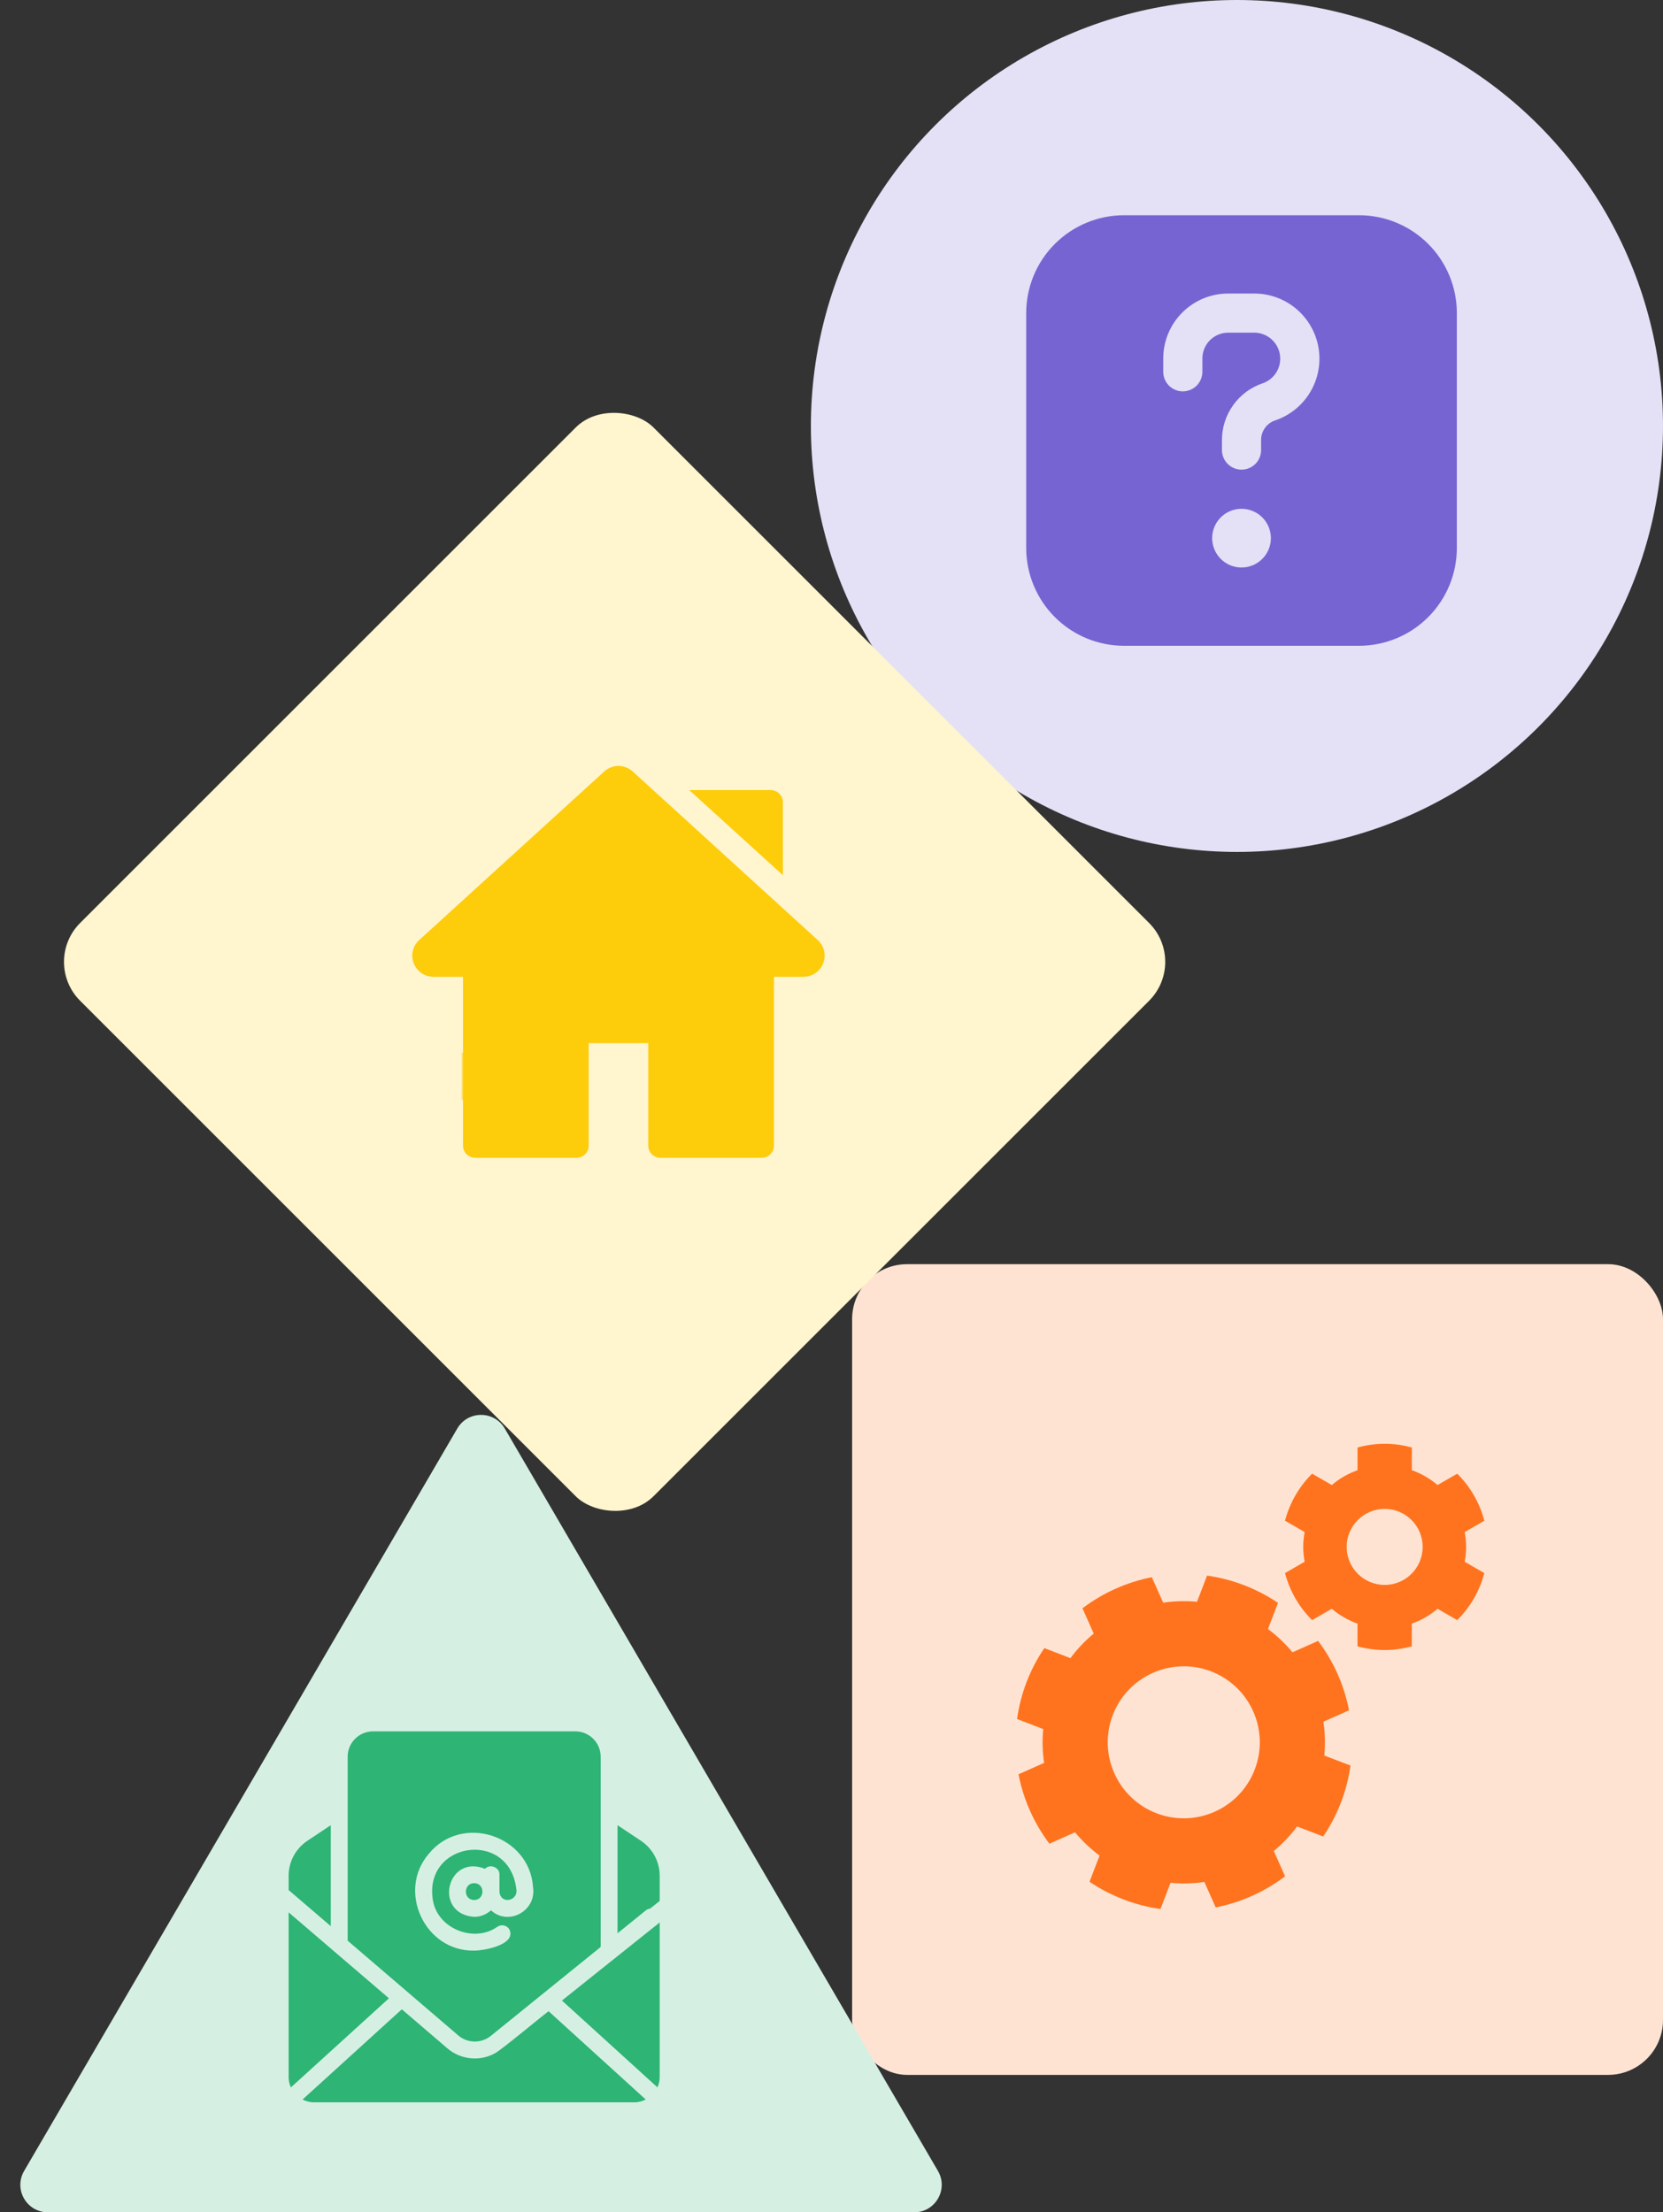 <?xml version="1.0" encoding="UTF-8"?>
<svg xmlns="http://www.w3.org/2000/svg" width="121" height="161" viewBox="0 0 121 161" fill="none">
  <rect x="0" y="0" width="121" height="161" fill="#333333" stroke="none"/>
  <rect x="62" y="92" width="59" height="59" rx="4" fill="#FFE3D2"></rect>
  <circle cx="90" cy="31" r="31" fill="#E4E0F6"></circle>
  <path d="M33.272 103.962C34.044 102.639 35.956 102.639 36.728 103.962L68.246 157.992C69.023 159.326 68.061 161 66.518 161H3.482C1.938 161 0.977 159.326 1.755 157.992L33.272 103.962Z" fill="#D5F0E3"></path>
  <rect x="3" y="70" width="59" height="59" rx="4" transform="rotate(-45 3 70)" fill="#FFF5CE"></rect>
  <path d="M36.368 79.543C36.369 79.686 36.369 79.831 36.369 79.975C36.369 80.013 36.368 80.041 36.367 80.07C35.94 80.227 35.273 80.167 34.898 80.167C34.564 80.167 34.225 80.152 33.895 80.103C33.79 80.087 33.686 80.062 33.582 80.037C33.586 79.499 33.587 78.962 33.587 78.425C33.587 78.002 33.587 77.579 33.585 77.155C33.585 77.012 33.584 76.868 33.584 76.724C33.584 76.686 33.585 76.659 33.587 76.631C33.974 76.492 34.56 76.536 34.898 76.531C35.327 76.525 35.924 76.491 36.37 76.645C36.369 76.772 36.369 76.9 36.368 77.027C36.367 77.442 36.367 77.858 36.367 78.273C36.367 78.696 36.367 79.119 36.368 79.543Z" fill="#FEE06D"></path>
  <g clip-path="url(#clip0_2001_7964)">
    <path d="M59.496 68.411L46.036 56.146C45.445 55.608 44.554 55.608 43.964 56.146L30.504 68.411C30.03 68.842 29.874 69.506 30.105 70.103C30.337 70.701 30.9 71.086 31.54 71.086H33.69V83.374C33.69 83.862 34.085 84.257 34.572 84.257H41.95C42.437 84.257 42.832 83.862 42.832 83.374V75.913H47.168V83.375C47.168 83.862 47.563 84.257 48.05 84.257H55.428C55.915 84.257 56.31 83.862 56.31 83.375V71.086H58.46C59.1 71.086 59.664 70.7 59.895 70.103C60.126 69.506 59.969 68.842 59.496 68.411Z" fill="#FDCC0B"></path>
    <path d="M56.079 57.5H50.154L56.962 63.69V58.382C56.962 57.895 56.566 57.5 56.079 57.5Z" fill="#FDCC0B"></path>
  </g>
  <g clip-path="url(#clip1_2001_7964)">
    <path d="M96.357 127.759C96.436 126.93 96.412 126.105 96.292 125.298L98.156 124.468C97.98 123.565 97.703 122.675 97.319 121.813C96.935 120.952 96.459 120.151 95.906 119.416L94.042 120.246C93.523 119.618 92.925 119.048 92.257 118.552L92.987 116.648C92.224 116.134 91.399 115.701 90.518 115.363C89.641 115.026 88.741 114.793 87.825 114.664L87.093 116.57C86.264 116.491 85.439 116.515 84.633 116.635L83.807 114.781C81.963 115.143 80.239 115.925 78.76 117.043L79.58 118.885C78.951 119.404 78.381 120.002 77.885 120.67L75.986 119.942C75.467 120.703 75.033 121.529 74.694 122.409C74.359 123.289 74.129 124.192 74 125.102L75.904 125.833C75.826 126.662 75.849 127.488 75.969 128.294L74.106 129.124C74.282 130.027 74.559 130.917 74.942 131.778C75.327 132.64 75.803 133.441 76.356 134.176L78.219 133.346C78.738 133.974 79.336 134.544 80.005 135.04L79.274 136.946C80.037 137.459 80.862 137.893 81.743 138.231C82.62 138.567 83.521 138.8 84.437 138.929L85.168 137.023C85.997 137.101 86.823 137.078 87.629 136.958L88.455 138.811C90.299 138.449 92.024 137.667 93.503 136.549L92.682 134.707C93.31 134.188 93.88 133.59 94.376 132.922L96.275 133.65C96.793 132.889 97.228 132.063 97.566 131.184C97.904 130.304 98.133 129.4 98.262 128.489L96.357 127.759ZM91.295 128.778C90.201 131.63 87.001 133.054 84.148 131.96C81.298 130.866 79.872 127.667 80.966 124.815C82.061 121.963 85.26 120.539 88.112 121.632C90.964 122.726 92.389 125.926 91.295 128.778Z" fill="#FF731E"></path>
    <path d="M106.674 112.576C106.674 112.207 106.637 111.845 106.572 111.495L108 110.67C107.654 109.354 106.967 108.177 106.028 107.247L104.596 108.073C104.05 107.605 103.416 107.239 102.724 106.994V105.342C102.093 105.169 101.433 105.07 100.749 105.07C100.065 105.07 99.405 105.171 98.774 105.342V106.995C98.081 107.239 97.449 107.607 96.902 108.074L95.469 107.247C94.531 108.177 93.844 109.355 93.497 110.67L94.926 111.495C94.861 111.847 94.823 112.207 94.823 112.576C94.823 112.946 94.861 113.307 94.926 113.657L93.497 114.482C93.844 115.798 94.531 116.976 95.469 117.905L96.901 117.079C97.448 117.547 98.081 117.913 98.773 118.158V119.81C99.404 119.983 100.064 120.082 100.748 120.082C101.432 120.082 102.093 119.982 102.723 119.81V118.158C103.416 117.913 104.049 117.546 104.595 117.079L106.027 117.905C106.967 116.975 107.653 115.798 107.999 114.482L106.571 113.657C106.637 113.305 106.674 112.945 106.674 112.576ZM100.749 115.342C99.222 115.342 97.983 114.104 97.983 112.576C97.983 111.049 99.222 109.81 100.749 109.81C102.275 109.81 103.514 111.048 103.514 112.576C103.514 114.103 102.275 115.342 100.749 115.342Z" fill="#FF731E"></path>
  </g>
  <path d="M98.879 15.664H81.788C80.853 15.664 79.927 15.848 79.063 16.206C78.199 16.564 77.414 17.089 76.753 17.75C75.417 19.085 74.667 20.897 74.667 22.785V39.876C74.667 40.811 74.851 41.737 75.209 42.601C75.567 43.465 76.091 44.25 76.753 44.912C78.088 46.247 79.9 46.997 81.788 46.997H98.879C99.814 46.997 100.74 46.813 101.604 46.455C102.468 46.097 103.253 45.573 103.915 44.912C104.576 44.25 105.1 43.465 105.458 42.601C105.816 41.737 106 40.811 106 39.876V22.785C106 21.85 105.816 20.924 105.458 20.06C105.1 19.196 104.576 18.411 103.915 17.75C103.253 17.089 102.468 16.564 101.604 16.206C100.74 15.848 99.814 15.664 98.879 15.664ZM90.334 41.3C89.911 41.3 89.498 41.175 89.147 40.94C88.795 40.706 88.522 40.372 88.36 39.982C88.198 39.591 88.156 39.162 88.238 38.747C88.321 38.333 88.524 37.952 88.823 37.653C89.122 37.355 89.502 37.151 89.917 37.069C90.331 36.986 90.761 37.029 91.151 37.19C91.542 37.352 91.875 37.626 92.11 37.977C92.345 38.328 92.47 38.742 92.47 39.164C92.47 39.731 92.245 40.274 91.844 40.675C91.444 41.075 90.9 41.3 90.334 41.3ZM92.798 30.59C92.496 30.687 92.232 30.877 92.046 31.133C91.859 31.389 91.758 31.697 91.758 32.014V32.755C91.758 33.133 91.608 33.495 91.341 33.762C91.074 34.029 90.711 34.179 90.334 34.179C89.956 34.179 89.594 34.029 89.327 33.762C89.059 33.495 88.909 33.133 88.909 32.755V32.029C88.908 31.111 89.197 30.216 89.734 29.472C90.271 28.728 91.029 28.172 91.9 27.884C92.315 27.734 92.665 27.443 92.888 27.062C93.112 26.681 93.195 26.235 93.124 25.799C93.054 25.363 92.833 24.966 92.5 24.676C92.167 24.385 91.743 24.221 91.302 24.209H89.365C88.867 24.209 88.388 24.408 88.036 24.76C87.683 25.113 87.485 25.591 87.485 26.09V27.058C87.485 27.436 87.335 27.798 87.068 28.065C86.801 28.332 86.439 28.482 86.061 28.482C85.683 28.482 85.321 28.332 85.054 28.065C84.787 27.798 84.637 27.436 84.637 27.058V26.09C84.637 25.469 84.759 24.854 84.997 24.28C85.234 23.706 85.582 23.185 86.022 22.746C86.908 21.859 88.111 21.361 89.365 21.361H91.302C92.421 21.371 93.501 21.776 94.35 22.505C95.199 23.235 95.763 24.24 95.942 25.345C96.121 26.45 95.903 27.582 95.328 28.542C94.752 29.502 93.856 30.227 92.798 30.59Z" fill="#7664D2"></path>
  <path d="M28.299 145.426C26.223 143.647 23.075 140.953 21 139.172V151.161C21 151.429 21.061 151.682 21.164 151.912L28.299 145.426Z" fill="#2EB474"></path>
  <path d="M47.836 151.908C47.939 151.678 48 151.425 48 151.157V139.906C47.13 140.601 40.887 145.59 40.887 145.59L47.836 151.908Z" fill="#2EB474"></path>
  <path d="M32.547 149.065L29.236 146.227L22.014 152.792C22.263 152.919 22.541 152.997 22.84 152.997H46.158C46.457 152.997 46.735 152.919 46.984 152.792L39.915 146.366C39.255 146.862 36.707 148.998 36.062 149.398C34.954 150.051 33.516 149.901 32.547 149.065Z" fill="#2EB474"></path>
  <path d="M24.068 132.828L22.367 133.962C21.511 134.533 21 135.487 21 136.515V137.549L24.068 140.178V132.828Z" fill="#2EB474"></path>
  <path d="M46.633 133.962L44.932 132.828V140.695L47 139.02C47.09 138.948 47.194 138.915 47.3 138.9L48 138.341V136.515C48 135.486 47.489 134.532 46.633 133.962Z" fill="#2EB474"></path>
  <path d="M34.5 137.047C33.698 137.051 33.698 138.27 34.5 138.274C35.302 138.27 35.302 137.051 34.5 137.047Z" fill="#2EB474"></path>
  <path d="M35.704 148.168L43.705 141.691C43.704 138.82 43.706 130.589 43.705 127.841C43.705 126.828 42.877 126 41.864 126H27.137C26.124 126 25.296 126.828 25.296 127.841V132.012V141.234C26.677 142.417 32.071 147.041 33.347 148.133C34.023 148.708 35.016 148.718 35.704 148.168ZM31.192 134.919C33.586 131.951 38.538 133.556 38.784 137.341C39.047 139.06 37 140.192 35.724 139.024C35.398 139.317 34.972 139.5 34.5 139.5C31.501 139.285 32.503 134.893 35.29 136.003C35.645 135.613 36.361 135.894 36.341 136.432V137.678C36.43 138.638 37.765 138.344 37.56 137.429C37.015 133.097 30.719 134.044 31.511 138.369C31.91 140.405 34.526 141.405 36.197 140.216C36.478 140.029 36.859 140.105 37.048 140.387C37.634 141.507 35.249 141.962 34.5 141.955C30.914 142.028 28.872 137.62 31.192 134.919Z" fill="#2EB474"></path>
  <defs>
    <clipPath id="clip0_2001_7964">
      <rect width="30" height="30" fill="white" transform="translate(30 55)"></rect>
    </clipPath>
    <clipPath id="clip1_2001_7964">
      <rect width="34" height="34" fill="white" transform="translate(74 105)"></rect>
    </clipPath>
  </defs>
</svg>
